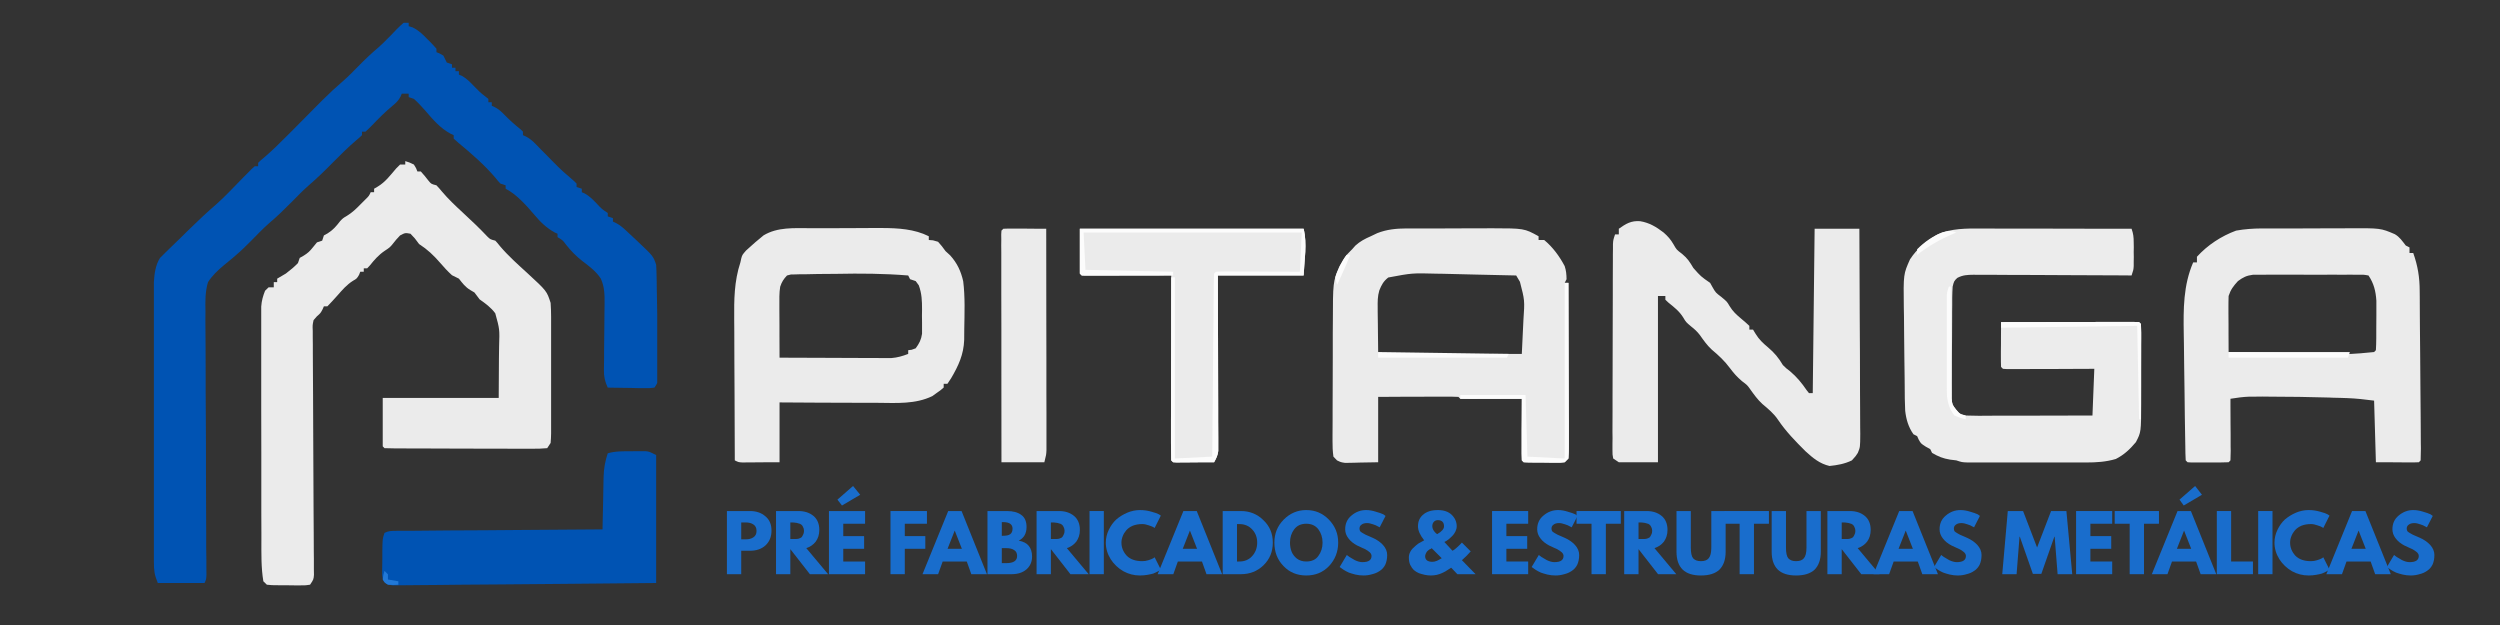 <svg xmlns="http://www.w3.org/2000/svg" xmlns:xlink="http://www.w3.org/1999/xlink" width="160" zoomAndPan="magnify" viewBox="0 0 120 30" height="40" preserveAspectRatio="xMidYMid meet" version="1.0"><rect x="0" y="0" width="120" height="30" fill="#333333" stroke="none"/><defs><g/><clipPath id="f21e77ef21"><path d="M 34 23 L 118 23 L 118 29.031 L 34 29.031 Z M 34 23 " clip-rule="nonzero"/></clipPath><clipPath id="71dd9e38d2"><path d="M 0.453 1 L 4 1 L 4 5 L 0.453 5 Z M 0.453 1 " clip-rule="nonzero"/></clipPath><clipPath id="9edda76425"><path d="M 5 0.227 L 8 0.227 L 8 5 L 5 5 Z M 5 0.227 " clip-rule="nonzero"/></clipPath><clipPath id="31510f71f1"><path d="M 69 0.227 L 73 0.227 L 73 5 L 69 5 Z M 69 0.227 " clip-rule="nonzero"/></clipPath><clipPath id="48437c3825"><rect x="0" width="84" y="0" height="7"/></clipPath><clipPath id="5f97fbd7d4"><path d="M 91 10.352 L 103 10.352 L 103 22.688 L 91 22.688 Z M 91 10.352 " clip-rule="nonzero"/></clipPath><clipPath id="7cb15860aa"><path d="M 35 10.352 L 116.711 10.352 L 116.711 22.688 L 35 22.688 Z M 35 10.352 " clip-rule="nonzero"/></clipPath><clipPath id="246227788e"><path d="M 48 10.352 L 63 10.352 L 63 22.688 L 48 22.688 Z M 48 10.352 " clip-rule="nonzero"/></clipPath><clipPath id="35d78a6b9e"><path d="M 51 10.352 L 76 10.352 L 76 22.688 L 51 22.688 Z M 51 10.352 " clip-rule="nonzero"/></clipPath><clipPath id="e496f156e1"><path d="M 7 1 L 31.547 1 L 31.547 28 L 7 28 Z M 7 1 " clip-rule="nonzero"/></clipPath><clipPath id="6c1c047914"><path d="M 12 7 L 27 7 L 27 28.391 L 12 28.391 Z M 12 7 " clip-rule="nonzero"/></clipPath><clipPath id="9a61fe0f62"><path d="M 18 21 L 31.547 21 L 31.547 28.391 L 18 28.391 Z M 18 21 " clip-rule="nonzero"/></clipPath><clipPath id="a71b7ffd98"><path d="M 18 27 L 20 27 L 20 28.391 L 18 28.391 Z M 18 27 " clip-rule="nonzero"/></clipPath></defs><g clip-path="url(#f21e77ef21)"><g transform="matrix(1, 0, 0, 1, 34, 23)"><g clip-path="url(#48437c3825)"><g clip-path="url(#71dd9e38d2)"><g fill="#196dcc" fill-opacity="1"><g transform="translate(0.673, 4.561)"><g><path d="M 0.219 -3.031 L 1.328 -3.031 C 1.629 -3.031 1.875 -2.945 2.062 -2.781 C 2.258 -2.625 2.359 -2.395 2.359 -2.094 C 2.359 -1.789 2.258 -1.551 2.062 -1.375 C 1.875 -1.207 1.629 -1.125 1.328 -1.125 L 0.906 -1.125 L 0.906 0 L 0.219 0 Z M 0.906 -1.672 L 1.109 -1.672 C 1.266 -1.672 1.391 -1.703 1.484 -1.766 C 1.586 -1.828 1.641 -1.93 1.641 -2.078 C 1.641 -2.223 1.586 -2.328 1.484 -2.391 C 1.391 -2.453 1.266 -2.484 1.109 -2.484 L 0.906 -2.484 Z M 0.906 -1.672 "/></g></g></g></g><g fill="#196dcc" fill-opacity="1"><g transform="translate(3.03, 4.561)"><g><path d="M 0.219 -3.031 L 1.297 -3.031 C 1.586 -3.031 1.828 -2.953 2.016 -2.797 C 2.203 -2.641 2.297 -2.414 2.297 -2.125 C 2.297 -1.906 2.238 -1.719 2.125 -1.562 C 2.008 -1.414 1.859 -1.312 1.672 -1.25 L 2.719 0 L 1.844 0 L 0.906 -1.203 L 0.906 0 L 0.219 0 Z M 0.906 -1.688 L 0.984 -1.688 C 1.055 -1.688 1.113 -1.688 1.156 -1.688 C 1.195 -1.688 1.242 -1.691 1.297 -1.703 C 1.359 -1.723 1.406 -1.742 1.438 -1.766 C 1.469 -1.797 1.492 -1.836 1.516 -1.891 C 1.547 -1.941 1.562 -2.004 1.562 -2.078 C 1.562 -2.148 1.547 -2.211 1.516 -2.266 C 1.492 -2.316 1.469 -2.352 1.438 -2.375 C 1.406 -2.406 1.359 -2.426 1.297 -2.438 C 1.242 -2.457 1.195 -2.469 1.156 -2.469 C 1.113 -2.477 1.055 -2.484 0.984 -2.484 L 0.906 -2.484 Z M 0.906 -1.688 "/></g></g></g><g clip-path="url(#9edda76425)"><g fill="#196dcc" fill-opacity="1"><g transform="translate(5.571, 4.561)"><g><path d="M 0.625 -3.578 L 1.375 -4.234 L 1.719 -3.812 L 0.844 -3.297 Z M 1.953 -3.031 L 1.953 -2.422 L 0.906 -2.422 L 0.906 -1.828 L 1.906 -1.828 L 1.906 -1.219 L 0.906 -1.219 L 0.906 -0.609 L 1.953 -0.609 L 1.953 0 L 0.219 0 L 0.219 -3.031 Z M 1.953 -3.031 "/></g></g></g></g><g fill="#196dcc" fill-opacity="1"><g transform="translate(7.612, 4.561)"><g/></g></g><g fill="#196dcc" fill-opacity="1"><g transform="translate(8.524, 4.561)"><g><path d="M 1.969 -3.031 L 1.969 -2.422 L 0.906 -2.422 L 0.906 -1.828 L 1.891 -1.828 L 1.891 -1.219 L 0.906 -1.219 L 0.906 0 L 0.219 0 L 0.219 -3.031 Z M 1.969 -3.031 "/></g></g></g><g fill="#196dcc" fill-opacity="1"><g transform="translate(10.389, 4.561)"><g><path d="M 1.766 -3.031 L 2.984 0 L 2.234 0 L 2.016 -0.609 L 0.859 -0.609 L 0.641 0 L -0.109 0 L 1.125 -3.031 Z M 1.781 -1.219 L 1.438 -2.094 L 1.094 -1.219 Z M 1.781 -1.219 "/></g></g></g><g fill="#196dcc" fill-opacity="1"><g transform="translate(13.18, 4.561)"><g><path d="M 0.219 -3.031 L 1.156 -3.031 C 1.445 -3.031 1.676 -2.969 1.844 -2.844 C 2.008 -2.727 2.094 -2.535 2.094 -2.266 C 2.094 -1.953 1.969 -1.734 1.719 -1.609 C 2.145 -1.535 2.359 -1.281 2.359 -0.844 C 2.359 -0.594 2.27 -0.391 2.094 -0.234 C 1.914 -0.078 1.676 0 1.375 0 L 0.219 0 Z M 0.906 -1.844 L 0.969 -1.844 C 1.125 -1.844 1.238 -1.867 1.312 -1.922 C 1.383 -1.973 1.422 -2.062 1.422 -2.188 C 1.422 -2.395 1.27 -2.5 0.969 -2.5 L 0.906 -2.5 Z M 0.906 -0.531 L 1.125 -0.531 C 1.469 -0.531 1.641 -0.645 1.641 -0.875 C 1.641 -1.008 1.594 -1.102 1.5 -1.156 C 1.414 -1.219 1.289 -1.25 1.125 -1.25 L 0.906 -1.25 Z M 0.906 -0.531 "/></g></g></g><g fill="#196dcc" fill-opacity="1"><g transform="translate(15.537, 4.561)"><g><path d="M 0.219 -3.031 L 1.297 -3.031 C 1.586 -3.031 1.828 -2.953 2.016 -2.797 C 2.203 -2.641 2.297 -2.414 2.297 -2.125 C 2.297 -1.906 2.238 -1.719 2.125 -1.562 C 2.008 -1.414 1.859 -1.312 1.672 -1.25 L 2.719 0 L 1.844 0 L 0.906 -1.203 L 0.906 0 L 0.219 0 Z M 0.906 -1.688 L 0.984 -1.688 C 1.055 -1.688 1.113 -1.688 1.156 -1.688 C 1.195 -1.688 1.242 -1.691 1.297 -1.703 C 1.359 -1.723 1.406 -1.742 1.438 -1.766 C 1.469 -1.797 1.492 -1.836 1.516 -1.891 C 1.547 -1.941 1.562 -2.004 1.562 -2.078 C 1.562 -2.148 1.547 -2.211 1.516 -2.266 C 1.492 -2.316 1.469 -2.352 1.438 -2.375 C 1.406 -2.406 1.359 -2.426 1.297 -2.438 C 1.242 -2.457 1.195 -2.469 1.156 -2.469 C 1.113 -2.477 1.055 -2.484 0.984 -2.484 L 0.906 -2.484 Z M 0.906 -1.688 "/></g></g></g><g fill="#196dcc" fill-opacity="1"><g transform="translate(18.078, 4.561)"><g><path d="M 0.906 -3.031 L 0.906 0 L 0.219 0 L 0.219 -3.031 Z M 0.906 -3.031 "/></g></g></g><g fill="#196dcc" fill-opacity="1"><g transform="translate(19.001, 4.561)"><g><path d="M 1.828 -0.625 C 1.93 -0.625 2.031 -0.641 2.125 -0.672 C 2.227 -0.703 2.305 -0.734 2.359 -0.766 L 2.422 -0.812 L 2.719 -0.219 C 2.707 -0.219 2.691 -0.207 2.672 -0.188 C 2.66 -0.176 2.625 -0.156 2.562 -0.125 C 2.5 -0.094 2.43 -0.062 2.359 -0.031 C 2.285 -0.008 2.191 0.008 2.078 0.031 C 1.961 0.051 1.844 0.062 1.719 0.062 C 1.438 0.062 1.172 -0.004 0.922 -0.141 C 0.672 -0.285 0.469 -0.477 0.312 -0.719 C 0.156 -0.969 0.078 -1.234 0.078 -1.516 C 0.078 -1.723 0.125 -1.926 0.219 -2.125 C 0.312 -2.32 0.43 -2.488 0.578 -2.625 C 0.734 -2.758 0.91 -2.867 1.109 -2.953 C 1.305 -3.035 1.508 -3.078 1.719 -3.078 C 1.914 -3.078 2.098 -3.051 2.266 -3 C 2.43 -2.957 2.551 -2.914 2.625 -2.875 L 2.719 -2.812 L 2.422 -2.219 C 2.41 -2.227 2.383 -2.242 2.344 -2.266 C 2.312 -2.285 2.242 -2.312 2.141 -2.344 C 2.035 -2.383 1.93 -2.406 1.828 -2.406 C 1.66 -2.406 1.508 -2.379 1.375 -2.328 C 1.25 -2.273 1.145 -2.203 1.062 -2.109 C 0.988 -2.023 0.93 -1.93 0.891 -1.828 C 0.848 -1.723 0.828 -1.617 0.828 -1.516 C 0.828 -1.285 0.91 -1.078 1.078 -0.891 C 1.254 -0.711 1.504 -0.625 1.828 -0.625 Z M 1.828 -0.625 "/></g></g></g><g fill="#196dcc" fill-opacity="1"><g transform="translate(21.678, 4.561)"><g><path d="M 1.766 -3.031 L 2.984 0 L 2.234 0 L 2.016 -0.609 L 0.859 -0.609 L 0.641 0 L -0.109 0 L 1.125 -3.031 Z M 1.781 -1.219 L 1.438 -2.094 L 1.094 -1.219 Z M 1.781 -1.219 "/></g></g></g><g fill="#196dcc" fill-opacity="1"><g transform="translate(24.47, 4.561)"><g><path d="M 0.219 -3.031 L 1.094 -3.031 C 1.52 -3.031 1.879 -2.883 2.172 -2.594 C 2.473 -2.312 2.625 -1.953 2.625 -1.516 C 2.625 -1.078 2.473 -0.711 2.172 -0.422 C 1.879 -0.141 1.52 0 1.094 0 L 0.219 0 Z M 0.906 -0.609 L 1.016 -0.609 C 1.266 -0.609 1.469 -0.691 1.625 -0.859 C 1.789 -1.035 1.875 -1.254 1.875 -1.516 C 1.875 -1.766 1.797 -1.973 1.641 -2.141 C 1.484 -2.316 1.273 -2.406 1.016 -2.406 L 0.906 -2.406 Z M 0.906 -0.609 "/></g></g></g><g fill="#196dcc" fill-opacity="1"><g transform="translate(27.092, 4.561)"><g><path d="M 0.078 -1.516 C 0.078 -1.953 0.227 -2.32 0.531 -2.625 C 0.832 -2.926 1.191 -3.078 1.609 -3.078 C 2.035 -3.078 2.395 -2.926 2.688 -2.625 C 2.988 -2.32 3.141 -1.953 3.141 -1.516 C 3.141 -1.078 2.992 -0.703 2.703 -0.391 C 2.41 -0.086 2.047 0.062 1.609 0.062 C 1.172 0.062 0.805 -0.086 0.516 -0.391 C 0.223 -0.691 0.078 -1.066 0.078 -1.516 Z M 0.828 -1.516 C 0.828 -1.359 0.852 -1.211 0.906 -1.078 C 0.957 -0.953 1.039 -0.844 1.156 -0.75 C 1.281 -0.656 1.43 -0.609 1.609 -0.609 C 1.867 -0.609 2.062 -0.695 2.188 -0.875 C 2.32 -1.051 2.391 -1.266 2.391 -1.516 C 2.391 -1.766 2.32 -1.977 2.188 -2.156 C 2.051 -2.332 1.859 -2.422 1.609 -2.422 C 1.359 -2.422 1.164 -2.332 1.031 -2.156 C 0.895 -1.977 0.828 -1.766 0.828 -1.516 Z M 0.828 -1.516 "/></g></g></g><g fill="#196dcc" fill-opacity="1"><g transform="translate(30.225, 4.561)"><g><path d="M 1.344 -3.078 C 1.5 -3.078 1.656 -3.051 1.812 -3 C 1.969 -2.957 2.086 -2.914 2.172 -2.875 L 2.281 -2.797 L 2 -2.25 C 1.977 -2.258 1.945 -2.273 1.906 -2.297 C 1.863 -2.328 1.789 -2.359 1.688 -2.391 C 1.582 -2.43 1.484 -2.453 1.391 -2.453 C 1.273 -2.453 1.188 -2.426 1.125 -2.375 C 1.062 -2.332 1.031 -2.27 1.031 -2.188 C 1.031 -2.145 1.039 -2.102 1.062 -2.062 C 1.094 -2.031 1.145 -1.992 1.219 -1.953 C 1.289 -1.91 1.352 -1.879 1.406 -1.859 C 1.457 -1.836 1.539 -1.801 1.656 -1.75 C 1.852 -1.664 2.02 -1.551 2.156 -1.406 C 2.289 -1.258 2.359 -1.098 2.359 -0.922 C 2.359 -0.742 2.328 -0.586 2.266 -0.453 C 2.203 -0.328 2.113 -0.227 2 -0.156 C 1.895 -0.082 1.773 -0.031 1.641 0 C 1.516 0.039 1.375 0.062 1.219 0.062 C 1.094 0.062 0.961 0.047 0.828 0.016 C 0.703 -0.016 0.598 -0.047 0.516 -0.078 C 0.43 -0.117 0.352 -0.16 0.281 -0.203 C 0.219 -0.242 0.164 -0.281 0.125 -0.312 L 0.078 -0.344 L 0.422 -0.922 C 0.453 -0.898 0.492 -0.867 0.547 -0.828 C 0.598 -0.797 0.688 -0.742 0.812 -0.672 C 0.945 -0.609 1.066 -0.578 1.172 -0.578 C 1.461 -0.578 1.609 -0.676 1.609 -0.875 C 1.609 -0.914 1.598 -0.953 1.578 -0.984 C 1.555 -1.023 1.52 -1.062 1.469 -1.094 C 1.414 -1.133 1.367 -1.164 1.328 -1.188 C 1.285 -1.207 1.219 -1.238 1.125 -1.281 C 1.031 -1.32 0.961 -1.352 0.922 -1.375 C 0.742 -1.469 0.602 -1.582 0.5 -1.719 C 0.395 -1.852 0.344 -2 0.344 -2.156 C 0.344 -2.426 0.441 -2.645 0.641 -2.812 C 0.848 -2.988 1.082 -3.078 1.344 -3.078 Z M 1.344 -3.078 "/></g></g></g><g fill="#196dcc" fill-opacity="1"><g transform="translate(32.604, 4.561)"><g/></g></g><g fill="#196dcc" fill-opacity="1"><g transform="translate(33.516, 4.561)"><g><path d="M 0.109 -0.797 C 0.109 -0.891 0.129 -0.977 0.172 -1.062 C 0.211 -1.145 0.27 -1.219 0.344 -1.281 C 0.414 -1.352 0.488 -1.414 0.562 -1.469 C 0.645 -1.52 0.738 -1.57 0.844 -1.625 C 0.645 -1.875 0.547 -2.098 0.547 -2.297 C 0.547 -2.535 0.629 -2.723 0.797 -2.859 C 0.961 -3.004 1.195 -3.078 1.5 -3.078 C 1.789 -3.078 2.016 -3 2.172 -2.844 C 2.328 -2.688 2.406 -2.504 2.406 -2.297 C 2.406 -2.211 2.383 -2.129 2.344 -2.047 C 2.301 -1.961 2.25 -1.891 2.188 -1.828 C 2.133 -1.773 2.078 -1.723 2.016 -1.672 C 1.961 -1.629 1.914 -1.598 1.875 -1.578 L 1.812 -1.547 L 2.203 -1.125 C 2.297 -1.164 2.445 -1.297 2.656 -1.516 L 3.078 -1.094 C 2.941 -0.938 2.801 -0.797 2.656 -0.672 L 3.312 0 L 2.438 0 L 2.141 -0.312 C 2.047 -0.25 1.973 -0.203 1.922 -0.172 C 1.879 -0.141 1.812 -0.102 1.719 -0.062 C 1.633 -0.02 1.547 0.008 1.453 0.031 C 1.367 0.051 1.27 0.062 1.156 0.062 C 1.062 0.062 0.969 0.051 0.875 0.031 C 0.781 0.008 0.688 -0.016 0.594 -0.047 C 0.5 -0.086 0.414 -0.141 0.344 -0.203 C 0.281 -0.266 0.223 -0.348 0.172 -0.453 C 0.129 -0.555 0.109 -0.672 0.109 -0.797 Z M 1.5 -2.594 C 1.414 -2.594 1.348 -2.562 1.297 -2.5 C 1.254 -2.445 1.234 -2.379 1.234 -2.297 C 1.234 -2.242 1.25 -2.188 1.281 -2.125 C 1.32 -2.062 1.363 -2.008 1.406 -1.969 L 1.469 -1.922 C 1.688 -2.047 1.797 -2.172 1.797 -2.297 C 1.797 -2.492 1.695 -2.594 1.5 -2.594 Z M 1.688 -0.766 L 1.203 -1.25 C 1.191 -1.238 1.18 -1.227 1.172 -1.219 C 1.16 -1.219 1.133 -1.207 1.094 -1.188 C 1.062 -1.164 1.031 -1.141 1 -1.109 C 0.969 -1.078 0.941 -1.035 0.922 -0.984 C 0.898 -0.941 0.891 -0.898 0.891 -0.859 C 0.891 -0.773 0.922 -0.707 0.984 -0.656 C 1.055 -0.613 1.141 -0.594 1.234 -0.594 C 1.305 -0.594 1.379 -0.609 1.453 -0.641 C 1.523 -0.672 1.582 -0.703 1.625 -0.734 Z M 1.688 -0.766 "/></g></g></g><g fill="#196dcc" fill-opacity="1"><g transform="translate(36.488, 4.561)"><g/></g></g><g fill="#196dcc" fill-opacity="1"><g transform="translate(37.4, 4.561)"><g><path d="M 1.953 -3.031 L 1.953 -2.422 L 0.906 -2.422 L 0.906 -1.828 L 1.906 -1.828 L 1.906 -1.219 L 0.906 -1.219 L 0.906 -0.609 L 1.953 -0.609 L 1.953 0 L 0.219 0 L 0.219 -3.031 Z M 1.953 -3.031 "/></g></g></g><g fill="#196dcc" fill-opacity="1"><g transform="translate(39.441, 4.561)"><g><path d="M 1.344 -3.078 C 1.5 -3.078 1.656 -3.051 1.812 -3 C 1.969 -2.957 2.086 -2.914 2.172 -2.875 L 2.281 -2.797 L 2 -2.25 C 1.977 -2.258 1.945 -2.273 1.906 -2.297 C 1.863 -2.328 1.789 -2.359 1.688 -2.391 C 1.582 -2.43 1.484 -2.453 1.391 -2.453 C 1.273 -2.453 1.188 -2.426 1.125 -2.375 C 1.062 -2.332 1.031 -2.27 1.031 -2.188 C 1.031 -2.145 1.039 -2.102 1.062 -2.062 C 1.094 -2.031 1.145 -1.992 1.219 -1.953 C 1.289 -1.91 1.352 -1.879 1.406 -1.859 C 1.457 -1.836 1.539 -1.801 1.656 -1.75 C 1.852 -1.664 2.02 -1.551 2.156 -1.406 C 2.289 -1.258 2.359 -1.098 2.359 -0.922 C 2.359 -0.742 2.328 -0.586 2.266 -0.453 C 2.203 -0.328 2.113 -0.227 2 -0.156 C 1.895 -0.082 1.773 -0.031 1.641 0 C 1.516 0.039 1.375 0.062 1.219 0.062 C 1.094 0.062 0.961 0.047 0.828 0.016 C 0.703 -0.016 0.598 -0.047 0.516 -0.078 C 0.43 -0.117 0.352 -0.16 0.281 -0.203 C 0.219 -0.242 0.164 -0.281 0.125 -0.312 L 0.078 -0.344 L 0.422 -0.922 C 0.453 -0.898 0.492 -0.867 0.547 -0.828 C 0.598 -0.797 0.688 -0.742 0.812 -0.672 C 0.945 -0.609 1.066 -0.578 1.172 -0.578 C 1.461 -0.578 1.609 -0.676 1.609 -0.875 C 1.609 -0.914 1.598 -0.953 1.578 -0.984 C 1.555 -1.023 1.52 -1.062 1.469 -1.094 C 1.414 -1.133 1.367 -1.164 1.328 -1.188 C 1.285 -1.207 1.219 -1.238 1.125 -1.281 C 1.031 -1.32 0.961 -1.352 0.922 -1.375 C 0.742 -1.469 0.602 -1.582 0.5 -1.719 C 0.395 -1.852 0.344 -2 0.344 -2.156 C 0.344 -2.426 0.441 -2.645 0.641 -2.812 C 0.848 -2.988 1.082 -3.078 1.344 -3.078 Z M 1.344 -3.078 "/></g></g></g><g fill="#196dcc" fill-opacity="1"><g transform="translate(41.643, 4.561)"><g><path d="M 0.031 -2.422 L 0.031 -3.031 L 2.156 -3.031 L 2.156 -2.422 L 1.438 -2.422 L 1.438 0 L 0.75 0 L 0.75 -2.422 Z M 0.031 -2.422 "/></g></g></g><g fill="#196dcc" fill-opacity="1"><g transform="translate(43.743, 4.561)"><g><path d="M 0.219 -3.031 L 1.297 -3.031 C 1.586 -3.031 1.828 -2.953 2.016 -2.797 C 2.203 -2.641 2.297 -2.414 2.297 -2.125 C 2.297 -1.906 2.238 -1.719 2.125 -1.562 C 2.008 -1.414 1.859 -1.312 1.672 -1.25 L 2.719 0 L 1.844 0 L 0.906 -1.203 L 0.906 0 L 0.219 0 Z M 0.906 -1.688 L 0.984 -1.688 C 1.055 -1.688 1.113 -1.688 1.156 -1.688 C 1.195 -1.688 1.242 -1.691 1.297 -1.703 C 1.359 -1.723 1.406 -1.742 1.438 -1.766 C 1.469 -1.797 1.492 -1.836 1.516 -1.891 C 1.547 -1.941 1.562 -2.004 1.562 -2.078 C 1.562 -2.148 1.547 -2.211 1.516 -2.266 C 1.492 -2.316 1.469 -2.352 1.438 -2.375 C 1.406 -2.406 1.359 -2.426 1.297 -2.438 C 1.242 -2.457 1.195 -2.469 1.156 -2.469 C 1.113 -2.477 1.055 -2.484 0.984 -2.484 L 0.906 -2.484 Z M 0.906 -1.688 "/></g></g></g><g fill="#196dcc" fill-opacity="1"><g transform="translate(46.284, 4.561)"><g><path d="M 2.547 -3.031 L 2.547 -1.078 C 2.547 -0.703 2.445 -0.414 2.25 -0.219 C 2.051 -0.031 1.754 0.062 1.359 0.062 C 0.973 0.062 0.68 -0.031 0.484 -0.219 C 0.285 -0.414 0.188 -0.703 0.188 -1.078 L 0.188 -3.031 L 0.875 -3.031 L 0.875 -1.281 C 0.875 -1.031 0.91 -0.859 0.984 -0.766 C 1.066 -0.672 1.191 -0.625 1.359 -0.625 C 1.535 -0.625 1.66 -0.672 1.734 -0.766 C 1.816 -0.859 1.859 -1.031 1.859 -1.281 L 1.859 -3.031 Z M 2.547 -3.031 "/></g></g></g><g fill="#196dcc" fill-opacity="1"><g transform="translate(48.752, 4.561)"><g><path d="M 0.031 -2.422 L 0.031 -3.031 L 2.156 -3.031 L 2.156 -2.422 L 1.438 -2.422 L 1.438 0 L 0.75 0 L 0.75 -2.422 Z M 0.031 -2.422 "/></g></g></g><g fill="#196dcc" fill-opacity="1"><g transform="translate(50.852, 4.561)"><g><path d="M 2.547 -3.031 L 2.547 -1.078 C 2.547 -0.703 2.445 -0.414 2.25 -0.219 C 2.051 -0.031 1.754 0.062 1.359 0.062 C 0.973 0.062 0.68 -0.031 0.484 -0.219 C 0.285 -0.414 0.188 -0.703 0.188 -1.078 L 0.188 -3.031 L 0.875 -3.031 L 0.875 -1.281 C 0.875 -1.031 0.91 -0.859 0.984 -0.766 C 1.066 -0.672 1.191 -0.625 1.359 -0.625 C 1.535 -0.625 1.66 -0.672 1.734 -0.766 C 1.816 -0.859 1.859 -1.031 1.859 -1.281 L 1.859 -3.031 Z M 2.547 -3.031 "/></g></g></g><g fill="#196dcc" fill-opacity="1"><g transform="translate(53.496, 4.561)"><g><path d="M 0.219 -3.031 L 1.297 -3.031 C 1.586 -3.031 1.828 -2.953 2.016 -2.797 C 2.203 -2.641 2.297 -2.414 2.297 -2.125 C 2.297 -1.906 2.238 -1.719 2.125 -1.562 C 2.008 -1.414 1.859 -1.312 1.672 -1.25 L 2.719 0 L 1.844 0 L 0.906 -1.203 L 0.906 0 L 0.219 0 Z M 0.906 -1.688 L 0.984 -1.688 C 1.055 -1.688 1.113 -1.688 1.156 -1.688 C 1.195 -1.688 1.242 -1.691 1.297 -1.703 C 1.359 -1.723 1.406 -1.742 1.438 -1.766 C 1.469 -1.797 1.492 -1.836 1.516 -1.891 C 1.547 -1.941 1.562 -2.004 1.562 -2.078 C 1.562 -2.148 1.547 -2.211 1.516 -2.266 C 1.492 -2.316 1.469 -2.352 1.438 -2.375 C 1.406 -2.406 1.359 -2.426 1.297 -2.438 C 1.242 -2.457 1.195 -2.469 1.156 -2.469 C 1.113 -2.477 1.055 -2.484 0.984 -2.484 L 0.906 -2.484 Z M 0.906 -1.688 "/></g></g></g><g fill="#196dcc" fill-opacity="1"><g transform="translate(56.037, 4.561)"><g><path d="M 1.766 -3.031 L 2.984 0 L 2.234 0 L 2.016 -0.609 L 0.859 -0.609 L 0.641 0 L -0.109 0 L 1.125 -3.031 Z M 1.781 -1.219 L 1.438 -2.094 L 1.094 -1.219 Z M 1.781 -1.219 "/></g></g></g><g fill="#196dcc" fill-opacity="1"><g transform="translate(58.755, 4.561)"><g><path d="M 1.344 -3.078 C 1.5 -3.078 1.656 -3.051 1.812 -3 C 1.969 -2.957 2.086 -2.914 2.172 -2.875 L 2.281 -2.797 L 2 -2.25 C 1.977 -2.258 1.945 -2.273 1.906 -2.297 C 1.863 -2.328 1.789 -2.359 1.688 -2.391 C 1.582 -2.43 1.484 -2.453 1.391 -2.453 C 1.273 -2.453 1.188 -2.426 1.125 -2.375 C 1.062 -2.332 1.031 -2.27 1.031 -2.188 C 1.031 -2.145 1.039 -2.102 1.062 -2.062 C 1.094 -2.031 1.145 -1.992 1.219 -1.953 C 1.289 -1.91 1.352 -1.879 1.406 -1.859 C 1.457 -1.836 1.539 -1.801 1.656 -1.75 C 1.852 -1.664 2.02 -1.551 2.156 -1.406 C 2.289 -1.258 2.359 -1.098 2.359 -0.922 C 2.359 -0.742 2.328 -0.586 2.266 -0.453 C 2.203 -0.328 2.113 -0.227 2 -0.156 C 1.895 -0.082 1.773 -0.031 1.641 0 C 1.516 0.039 1.375 0.062 1.219 0.062 C 1.094 0.062 0.961 0.047 0.828 0.016 C 0.703 -0.016 0.598 -0.047 0.516 -0.078 C 0.43 -0.117 0.352 -0.16 0.281 -0.203 C 0.219 -0.242 0.164 -0.281 0.125 -0.312 L 0.078 -0.344 L 0.422 -0.922 C 0.453 -0.898 0.492 -0.867 0.547 -0.828 C 0.598 -0.797 0.688 -0.742 0.812 -0.672 C 0.945 -0.609 1.066 -0.578 1.172 -0.578 C 1.461 -0.578 1.609 -0.676 1.609 -0.875 C 1.609 -0.914 1.598 -0.953 1.578 -0.984 C 1.555 -1.023 1.52 -1.062 1.469 -1.094 C 1.414 -1.133 1.367 -1.164 1.328 -1.188 C 1.285 -1.207 1.219 -1.238 1.125 -1.281 C 1.031 -1.32 0.961 -1.352 0.922 -1.375 C 0.742 -1.469 0.602 -1.582 0.5 -1.719 C 0.395 -1.852 0.344 -2 0.344 -2.156 C 0.344 -2.426 0.441 -2.645 0.641 -2.812 C 0.848 -2.988 1.082 -3.078 1.344 -3.078 Z M 1.344 -3.078 "/></g></g></g><g fill="#196dcc" fill-opacity="1"><g transform="translate(61.134, 4.561)"><g/></g></g><g fill="#196dcc" fill-opacity="1"><g transform="translate(62.046, 4.561)"><g><path d="M 2.719 0 L 2.578 -1.797 L 2.562 -1.797 L 1.938 -0.016 L 1.531 -0.016 L 0.906 -1.797 L 0.891 -1.797 L 0.75 0 L 0.062 0 L 0.328 -3.031 L 1.062 -3.031 L 1.734 -1.281 L 2.406 -3.031 L 3.141 -3.031 L 3.422 0 Z M 2.719 0 "/></g></g></g><g fill="#196dcc" fill-opacity="1"><g transform="translate(65.433, 4.561)"><g><path d="M 1.953 -3.031 L 1.953 -2.422 L 0.906 -2.422 L 0.906 -1.828 L 1.906 -1.828 L 1.906 -1.219 L 0.906 -1.219 L 0.906 -0.609 L 1.953 -0.609 L 1.953 0 L 0.219 0 L 0.219 -3.031 Z M 1.953 -3.031 "/></g></g></g><g fill="#196dcc" fill-opacity="1"><g transform="translate(67.474, 4.561)"><g><path d="M 0.031 -2.422 L 0.031 -3.031 L 2.156 -3.031 L 2.156 -2.422 L 1.438 -2.422 L 1.438 0 L 0.75 0 L 0.75 -2.422 Z M 0.031 -2.422 "/></g></g></g><g clip-path="url(#31510f71f1)"><g fill="#196dcc" fill-opacity="1"><g transform="translate(69.397, 4.561)"><g><path d="M 1.219 -3.578 L 1.969 -4.234 L 2.297 -3.812 L 1.422 -3.297 Z M 1.766 -3.031 L 2.984 0 L 2.234 0 L 2.016 -0.609 L 0.859 -0.609 L 0.641 0 L -0.109 0 L 1.125 -3.031 Z M 1.781 -1.219 L 1.438 -2.094 L 1.094 -1.219 Z M 1.781 -1.219 "/></g></g></g></g><g fill="#196dcc" fill-opacity="1"><g transform="translate(72.188, 4.561)"><g><path d="M 0.906 -3.031 L 0.906 -0.609 L 1.953 -0.609 L 1.953 0 L 0.219 0 L 0.219 -3.031 Z M 0.906 -3.031 "/></g></g></g><g fill="#196dcc" fill-opacity="1"><g transform="translate(74.174, 4.561)"><g><path d="M 0.906 -3.031 L 0.906 0 L 0.219 0 L 0.219 -3.031 Z M 0.906 -3.031 "/></g></g></g><g fill="#196dcc" fill-opacity="1"><g transform="translate(75.097, 4.561)"><g><path d="M 1.828 -0.625 C 1.93 -0.625 2.031 -0.641 2.125 -0.672 C 2.227 -0.703 2.305 -0.734 2.359 -0.766 L 2.422 -0.812 L 2.719 -0.219 C 2.707 -0.219 2.691 -0.207 2.672 -0.188 C 2.66 -0.176 2.625 -0.156 2.562 -0.125 C 2.5 -0.094 2.43 -0.062 2.359 -0.031 C 2.285 -0.008 2.191 0.008 2.078 0.031 C 1.961 0.051 1.844 0.062 1.719 0.062 C 1.438 0.062 1.172 -0.004 0.922 -0.141 C 0.672 -0.285 0.469 -0.477 0.312 -0.719 C 0.156 -0.969 0.078 -1.234 0.078 -1.516 C 0.078 -1.723 0.125 -1.926 0.219 -2.125 C 0.312 -2.32 0.43 -2.488 0.578 -2.625 C 0.734 -2.758 0.91 -2.867 1.109 -2.953 C 1.305 -3.035 1.508 -3.078 1.719 -3.078 C 1.914 -3.078 2.098 -3.051 2.266 -3 C 2.43 -2.957 2.551 -2.914 2.625 -2.875 L 2.719 -2.812 L 2.422 -2.219 C 2.41 -2.227 2.383 -2.242 2.344 -2.266 C 2.312 -2.285 2.242 -2.312 2.141 -2.344 C 2.035 -2.383 1.93 -2.406 1.828 -2.406 C 1.66 -2.406 1.508 -2.379 1.375 -2.328 C 1.25 -2.273 1.145 -2.203 1.062 -2.109 C 0.988 -2.023 0.93 -1.93 0.891 -1.828 C 0.848 -1.723 0.828 -1.617 0.828 -1.516 C 0.828 -1.285 0.91 -1.078 1.078 -0.891 C 1.254 -0.711 1.504 -0.625 1.828 -0.625 Z M 1.828 -0.625 "/></g></g></g><g fill="#196dcc" fill-opacity="1"><g transform="translate(77.774, 4.561)"><g><path d="M 1.766 -3.031 L 2.984 0 L 2.234 0 L 2.016 -0.609 L 0.859 -0.609 L 0.641 0 L -0.109 0 L 1.125 -3.031 Z M 1.781 -1.219 L 1.438 -2.094 L 1.094 -1.219 Z M 1.781 -1.219 "/></g></g></g><g fill="#196dcc" fill-opacity="1"><g transform="translate(80.492, 4.561)"><g><path d="M 1.344 -3.078 C 1.5 -3.078 1.656 -3.051 1.812 -3 C 1.969 -2.957 2.086 -2.914 2.172 -2.875 L 2.281 -2.797 L 2 -2.25 C 1.977 -2.258 1.945 -2.273 1.906 -2.297 C 1.863 -2.328 1.789 -2.359 1.688 -2.391 C 1.582 -2.43 1.484 -2.453 1.391 -2.453 C 1.273 -2.453 1.188 -2.426 1.125 -2.375 C 1.062 -2.332 1.031 -2.27 1.031 -2.188 C 1.031 -2.145 1.039 -2.102 1.062 -2.062 C 1.094 -2.031 1.145 -1.992 1.219 -1.953 C 1.289 -1.91 1.352 -1.879 1.406 -1.859 C 1.457 -1.836 1.539 -1.801 1.656 -1.75 C 1.852 -1.664 2.02 -1.551 2.156 -1.406 C 2.289 -1.258 2.359 -1.098 2.359 -0.922 C 2.359 -0.742 2.328 -0.586 2.266 -0.453 C 2.203 -0.328 2.113 -0.227 2 -0.156 C 1.895 -0.082 1.773 -0.031 1.641 0 C 1.516 0.039 1.375 0.062 1.219 0.062 C 1.094 0.062 0.961 0.047 0.828 0.016 C 0.703 -0.016 0.598 -0.047 0.516 -0.078 C 0.43 -0.117 0.352 -0.16 0.281 -0.203 C 0.219 -0.242 0.164 -0.281 0.125 -0.312 L 0.078 -0.344 L 0.422 -0.922 C 0.453 -0.898 0.492 -0.867 0.547 -0.828 C 0.598 -0.797 0.688 -0.742 0.812 -0.672 C 0.945 -0.609 1.066 -0.578 1.172 -0.578 C 1.461 -0.578 1.609 -0.676 1.609 -0.875 C 1.609 -0.914 1.598 -0.953 1.578 -0.984 C 1.555 -1.023 1.52 -1.062 1.469 -1.094 C 1.414 -1.133 1.367 -1.164 1.328 -1.188 C 1.285 -1.207 1.219 -1.238 1.125 -1.281 C 1.031 -1.32 0.961 -1.352 0.922 -1.375 C 0.742 -1.469 0.602 -1.582 0.5 -1.719 C 0.395 -1.852 0.344 -2 0.344 -2.156 C 0.344 -2.426 0.441 -2.645 0.641 -2.812 C 0.848 -2.988 1.082 -3.078 1.344 -3.078 Z M 1.344 -3.078 "/></g></g></g></g></g></g><g clip-path="url(#5f97fbd7d4)"><path fill="#ececec" d="M 95.082 10.969 L 95.32 10.969 C 95.578 10.969 95.836 10.969 96.094 10.973 L 96.633 10.973 C 97.105 10.973 97.574 10.973 98.047 10.973 C 98.527 10.973 99.008 10.977 99.488 10.977 C 100.434 10.977 101.375 10.977 102.316 10.98 C 102.402 11.23 102.418 11.379 102.418 11.637 L 102.422 11.863 L 102.418 12.102 L 102.422 12.336 L 102.418 12.562 L 102.418 12.77 C 102.406 12.953 102.406 12.953 102.316 13.223 L 102.012 13.219 C 101.059 13.215 100.105 13.211 99.152 13.207 C 98.66 13.207 98.168 13.203 97.68 13.199 C 97.207 13.199 96.734 13.195 96.262 13.195 C 96.078 13.195 95.898 13.195 95.719 13.191 C 95.465 13.191 95.215 13.191 94.961 13.191 L 94.734 13.188 C 94.438 13.191 94.215 13.199 93.949 13.34 C 93.793 13.492 93.793 13.492 93.727 13.758 C 93.715 13.941 93.711 14.121 93.707 14.301 L 93.707 14.641 C 93.703 14.762 93.703 14.883 93.703 15.004 L 93.703 15.191 C 93.699 15.516 93.699 15.844 93.699 16.168 C 93.699 16.504 93.695 16.84 93.691 17.176 C 93.688 17.434 93.688 17.691 93.688 17.953 C 93.688 18.074 93.688 18.199 93.684 18.324 C 93.684 18.496 93.684 18.668 93.684 18.844 L 93.68 19.141 C 93.707 19.422 93.707 19.422 93.891 19.66 C 94.074 19.875 94.074 19.875 94.352 19.945 C 94.547 19.953 94.742 19.957 94.941 19.957 L 95.121 19.957 C 95.316 19.957 95.512 19.957 95.711 19.953 L 96.117 19.953 C 96.477 19.953 96.832 19.953 97.191 19.953 C 97.559 19.953 97.922 19.949 98.289 19.949 C 99.004 19.949 99.723 19.949 100.438 19.945 L 100.527 17.703 L 99.57 17.707 C 99.266 17.707 98.965 17.707 98.66 17.711 C 98.445 17.711 98.234 17.711 98.023 17.711 C 97.719 17.711 97.414 17.711 97.109 17.715 L 96.32 17.715 L 96.141 17.703 L 96.051 17.613 C 96.043 17.453 96.043 17.297 96.043 17.137 L 96.043 16.844 L 96.047 16.531 L 96.047 16.223 C 96.047 15.969 96.051 15.715 96.051 15.461 C 96.914 15.461 97.777 15.461 98.637 15.457 C 99.039 15.457 99.438 15.457 99.84 15.457 C 100.227 15.457 100.609 15.453 100.996 15.453 C 101.145 15.453 101.293 15.453 101.441 15.453 C 101.645 15.453 101.852 15.453 102.059 15.453 L 102.414 15.453 L 102.676 15.461 L 102.766 15.551 C 102.773 15.691 102.777 15.832 102.777 15.969 L 102.777 16.836 C 102.777 17.047 102.777 17.258 102.777 17.469 C 102.777 17.789 102.777 18.113 102.777 18.434 C 102.777 18.637 102.777 18.844 102.777 19.051 L 102.777 19.34 C 102.773 20.742 102.773 20.742 102.523 21.223 C 102.238 21.562 101.961 21.828 101.559 22.031 C 101.082 22.172 100.625 22.199 100.133 22.199 L 99.938 22.199 C 99.727 22.199 99.516 22.199 99.305 22.199 C 99.156 22.199 99.012 22.199 98.863 22.199 C 98.555 22.199 98.25 22.199 97.941 22.199 C 97.547 22.199 97.152 22.199 96.758 22.199 C 96.453 22.199 96.152 22.199 95.848 22.199 C 95.703 22.199 95.555 22.199 95.41 22.199 C 95.207 22.199 95.004 22.199 94.801 22.199 L 94.453 22.199 C 94.172 22.188 94.172 22.188 93.902 22.098 L 93.605 22.062 C 93.27 22.008 93.035 21.914 92.738 21.738 L 92.652 21.559 L 92.434 21.438 C 92.203 21.289 92.203 21.289 92.098 21.102 L 92.023 20.934 L 91.844 20.844 C 91.602 20.496 91.496 20.133 91.449 19.715 C 91.43 19.328 91.426 18.941 91.426 18.555 C 91.426 18.41 91.422 18.266 91.422 18.121 C 91.418 17.824 91.414 17.523 91.41 17.223 C 91.41 16.84 91.406 16.457 91.398 16.074 C 91.395 15.777 91.391 15.48 91.391 15.188 C 91.387 15.047 91.387 14.902 91.383 14.762 C 91.363 13.16 91.363 13.16 91.68 12.449 C 92.035 11.914 92.453 11.57 93.008 11.25 C 93.66 10.961 94.383 10.965 95.082 10.969 " fill-opacity="1" fill-rule="nonzero"/></g><g clip-path="url(#7cb15860aa)"><path fill="#ebebeb" d="M 67.516 10.965 L 68.555 10.965 C 68.809 10.965 69.062 10.965 69.316 10.965 C 69.641 10.965 69.961 10.961 70.285 10.961 C 70.535 10.961 70.785 10.961 71.039 10.961 C 71.215 10.961 71.391 10.957 71.566 10.957 C 73.164 10.961 73.164 10.961 73.852 11.34 L 73.852 11.52 L 74.121 11.52 C 74.535 11.863 74.852 12.297 75.105 12.773 C 75.176 12.996 75.191 13.164 75.195 13.402 L 75.105 13.578 L 75.285 13.578 C 75.289 14.676 75.293 15.773 75.293 16.867 C 75.293 17.375 75.297 17.887 75.297 18.395 C 75.301 18.883 75.301 19.375 75.301 19.867 C 75.301 20.055 75.301 20.242 75.305 20.43 C 75.305 20.691 75.305 20.953 75.305 21.215 L 75.305 21.449 C 75.305 21.637 75.297 21.824 75.285 22.008 L 75.105 22.188 C 74.906 22.211 74.906 22.211 74.66 22.207 L 74.395 22.207 L 74.113 22.203 L 73.836 22.203 C 73.332 22.199 73.332 22.199 73.137 22.188 L 73.047 22.098 C 73.039 21.879 73.035 21.66 73.039 21.441 L 73.039 21.242 C 73.039 21.031 73.039 20.824 73.039 20.613 C 73.043 20.469 73.043 20.328 73.043 20.188 C 73.043 19.836 73.043 19.488 73.047 19.141 L 72.777 19.141 C 72.449 19.141 72.117 19.145 71.789 19.145 C 71.648 19.145 71.504 19.145 71.359 19.145 C 71.156 19.148 70.953 19.148 70.746 19.148 L 70.555 19.148 C 70.398 19.148 70.246 19.145 70.094 19.141 L 70.004 19.051 C 69.883 19.043 69.762 19.039 69.641 19.039 L 68.895 19.039 C 68.621 19.043 68.348 19.043 68.074 19.043 C 67.887 19.043 67.703 19.043 67.516 19.043 C 67.062 19.047 66.609 19.047 66.152 19.051 L 66.152 22.188 L 65.281 22.203 L 65.008 22.211 L 64.789 22.215 L 64.566 22.219 C 64.363 22.188 64.363 22.188 64.176 22.098 L 64.004 21.918 C 63.969 21.656 63.957 21.43 63.961 21.168 L 63.961 20.938 C 63.961 20.684 63.961 20.43 63.965 20.18 C 63.965 20 63.965 19.824 63.965 19.648 C 63.965 19.277 63.965 18.91 63.969 18.539 C 63.973 18.066 63.973 17.594 63.973 17.121 C 63.973 16.754 63.973 16.391 63.973 16.027 C 63.977 15.852 63.977 15.676 63.977 15.504 C 63.98 13.535 63.98 13.535 64.289 12.789 L 64.516 12.406 C 64.629 12.238 64.754 12.105 64.902 11.965 L 65.062 11.785 C 65.293 11.578 65.512 11.465 65.797 11.34 L 66.109 11.191 C 66.578 11.008 67.016 10.969 67.516 10.965 M 66.637 13.32 C 66.402 13.504 66.316 13.672 66.207 13.941 C 66.121 14.227 66.125 14.492 66.129 14.789 L 66.129 14.973 C 66.129 15.164 66.133 15.355 66.137 15.547 C 66.137 15.68 66.141 15.809 66.141 15.941 C 66.145 16.258 66.148 16.578 66.152 16.898 C 66.418 17.027 66.68 17 66.969 16.996 L 67.168 16.996 C 67.387 16.996 67.602 16.996 67.82 16.996 L 68.27 16.996 C 68.664 16.996 69.062 16.996 69.457 16.992 C 69.859 16.992 70.266 16.992 70.668 16.992 C 71.461 16.992 72.254 16.988 73.047 16.988 C 73.066 16.582 73.086 16.176 73.105 15.766 C 73.109 15.629 73.117 15.492 73.125 15.352 C 73.188 14.422 73.188 14.422 72.957 13.527 L 72.777 13.223 C 72.137 13.207 71.496 13.191 70.852 13.18 C 70.637 13.172 70.418 13.168 70.199 13.164 C 69.883 13.156 69.57 13.148 69.254 13.141 L 68.965 13.137 C 67.785 13.105 67.785 13.105 66.637 13.32 M 108.559 10.965 L 109.668 10.965 C 109.938 10.965 110.211 10.965 110.48 10.965 C 110.824 10.965 111.168 10.961 111.516 10.961 C 111.781 10.961 112.047 10.961 112.316 10.961 C 112.441 10.961 112.57 10.957 112.695 10.957 C 114.27 10.949 114.27 10.949 114.953 11.242 C 115.188 11.379 115.312 11.574 115.477 11.785 L 115.656 11.875 L 115.656 12.145 L 115.836 12.145 C 116.055 12.766 116.145 13.316 116.145 13.973 L 116.148 14.242 C 116.148 14.531 116.152 14.82 116.152 15.105 L 116.156 15.711 C 116.16 16.133 116.164 16.555 116.168 16.973 C 116.172 17.516 116.176 18.055 116.18 18.594 C 116.184 19.012 116.188 19.426 116.191 19.84 C 116.191 20.039 116.191 20.238 116.195 20.438 C 116.195 20.715 116.199 20.992 116.199 21.27 L 116.203 21.523 C 116.203 21.715 116.199 21.906 116.191 22.098 L 116.105 22.188 C 115.949 22.195 115.797 22.199 115.645 22.195 L 115.391 22.195 L 115.07 22.191 L 114.043 22.188 L 113.957 19.23 C 113.512 19.172 113.102 19.125 112.66 19.109 L 112.332 19.098 L 111.98 19.09 L 111.801 19.082 C 110.848 19.055 109.895 19.039 108.941 19.039 L 108.59 19.035 L 108.262 19.039 L 107.973 19.039 C 107.664 19.051 107.367 19.09 107.062 19.141 L 107.062 19.41 C 107.066 19.738 107.066 20.07 107.066 20.398 C 107.066 20.543 107.07 20.684 107.07 20.828 C 107.07 21.031 107.07 21.238 107.07 21.441 L 107.074 21.637 C 107.074 21.789 107.066 21.945 107.062 22.098 L 106.973 22.188 C 106.828 22.195 106.684 22.199 106.535 22.199 L 105.191 22.199 L 105.004 22.188 L 104.914 22.098 C 104.902 21.867 104.895 21.637 104.895 21.406 L 104.891 21.188 C 104.887 20.945 104.883 20.703 104.879 20.461 L 104.871 19.957 C 104.867 19.605 104.863 19.254 104.859 18.898 C 104.855 18.449 104.848 18 104.84 17.547 C 104.836 17.199 104.832 16.852 104.828 16.504 C 104.824 16.34 104.82 16.176 104.82 16.008 C 104.801 14.832 104.797 13.695 105.273 12.594 L 105.453 12.594 L 105.453 12.324 C 105.965 11.762 106.621 11.332 107.332 11.07 C 107.742 10.996 108.141 10.969 108.559 10.965 M 107.422 13.492 C 107.203 13.73 107.074 13.898 106.973 14.207 C 106.965 14.414 106.965 14.617 106.965 14.82 L 106.965 15.004 C 106.965 15.191 106.965 15.379 106.969 15.57 C 106.969 15.699 106.969 15.824 106.969 15.953 C 106.969 16.27 106.973 16.582 106.973 16.898 C 107.738 16.91 108.504 16.926 109.27 16.938 C 109.625 16.941 109.98 16.949 110.332 16.957 C 110.676 16.961 111.02 16.969 111.363 16.973 C 111.496 16.977 111.625 16.977 111.754 16.98 C 112.859 17.004 112.859 17.004 113.957 16.898 L 114.043 16.809 C 114.066 16.434 114.062 16.059 114.062 15.688 C 114.062 15.5 114.062 15.312 114.066 15.125 C 114.066 15.004 114.066 14.883 114.066 14.766 L 114.066 14.434 C 114.035 13.973 113.945 13.605 113.688 13.223 C 113.438 13.18 113.438 13.18 113.141 13.188 L 112.789 13.184 L 112.414 13.188 L 112.023 13.184 C 111.754 13.184 111.484 13.184 111.211 13.188 C 110.863 13.188 110.52 13.188 110.172 13.184 C 109.906 13.184 109.637 13.184 109.371 13.184 C 109.242 13.188 109.117 13.184 108.988 13.184 C 108.809 13.184 108.629 13.184 108.449 13.188 L 108.141 13.188 C 107.836 13.227 107.668 13.309 107.422 13.492 M 78.727 10.617 C 79.168 10.691 79.496 10.887 79.852 11.16 C 80.062 11.344 80.191 11.492 80.332 11.734 C 80.473 11.984 80.473 11.984 80.746 12.191 C 81.008 12.41 81.109 12.574 81.281 12.863 C 81.645 13.273 81.645 13.273 82.086 13.578 L 82.199 13.781 C 82.352 14.047 82.352 14.047 82.625 14.254 C 82.895 14.477 82.895 14.477 83.02 14.691 C 83.176 14.949 83.348 15.105 83.582 15.301 C 83.715 15.41 83.844 15.523 83.969 15.641 L 83.969 15.82 L 84.145 15.82 L 84.266 16.02 C 84.434 16.297 84.617 16.465 84.863 16.672 C 85.176 16.938 85.371 17.172 85.578 17.523 C 85.742 17.684 85.742 17.684 85.922 17.82 C 86.246 18.094 86.484 18.383 86.723 18.734 L 86.832 18.871 L 87.012 18.871 L 87.102 10.98 L 89.25 10.98 C 89.258 12.352 89.262 13.719 89.266 15.09 C 89.27 15.727 89.273 16.363 89.277 17 C 89.281 17.613 89.281 18.227 89.281 18.84 C 89.285 19.074 89.285 19.309 89.285 19.543 C 89.289 19.871 89.289 20.199 89.289 20.527 L 89.293 20.82 C 89.289 21.461 89.289 21.461 89.176 21.738 C 89.082 21.887 89.082 21.887 88.891 22.098 C 88.547 22.266 88.199 22.328 87.816 22.367 C 87.34 22.254 87.023 21.988 86.668 21.664 C 86.191 21.191 85.719 20.707 85.344 20.148 C 85.137 19.84 84.875 19.629 84.594 19.391 C 84.359 19.176 84.188 18.934 84.004 18.676 C 83.871 18.488 83.871 18.488 83.613 18.293 C 83.375 18.09 83.223 17.918 83.039 17.672 C 82.781 17.324 82.5 17.062 82.168 16.785 C 81.938 16.574 81.77 16.332 81.59 16.078 C 81.465 15.914 81.336 15.797 81.176 15.672 C 80.926 15.461 80.926 15.461 80.801 15.25 C 80.613 14.941 80.363 14.75 80.086 14.527 L 79.938 14.387 L 79.938 14.207 L 79.582 14.207 L 79.582 22.188 L 77.703 22.188 L 77.434 22.008 C 77.398 21.824 77.398 21.824 77.398 21.59 L 77.398 21.324 L 77.402 21.027 L 77.398 20.719 C 77.398 20.383 77.402 20.043 77.402 19.707 L 77.402 19.004 C 77.402 18.512 77.406 18.02 77.406 17.527 C 77.41 16.895 77.41 16.266 77.41 15.633 C 77.41 15.148 77.414 14.664 77.414 14.184 L 77.414 13.484 C 77.414 13.16 77.418 12.832 77.418 12.508 L 77.418 12.215 L 77.422 11.945 L 77.422 11.715 C 77.434 11.52 77.434 11.52 77.523 11.25 L 77.703 11.25 L 77.703 10.98 C 78.051 10.734 78.293 10.586 78.727 10.617 M 38.883 10.953 L 39.258 10.953 C 39.52 10.949 39.781 10.949 40.039 10.953 C 40.371 10.953 40.703 10.949 41.035 10.949 C 41.293 10.945 41.551 10.945 41.809 10.945 C 41.988 10.945 42.168 10.945 42.352 10.945 C 43.109 10.949 43.891 10.992 44.582 11.34 L 44.582 11.52 L 44.781 11.535 L 45.027 11.605 C 45.207 11.809 45.207 11.809 45.387 12.055 L 45.609 12.258 C 45.941 12.625 46.125 13.016 46.234 13.5 C 46.328 14.254 46.297 15.035 46.285 15.793 C 46.281 15.969 46.281 16.145 46.281 16.316 C 46.254 17.023 46.008 17.551 45.656 18.152 L 45.477 18.422 L 45.297 18.422 L 45.297 18.602 C 45.152 18.73 45.152 18.73 44.949 18.871 L 44.754 19.012 C 43.945 19.406 43.035 19.344 42.156 19.336 L 41.746 19.336 C 41.387 19.336 41.027 19.332 40.672 19.332 C 40.238 19.328 39.809 19.328 39.375 19.328 C 38.723 19.324 38.07 19.32 37.418 19.316 L 37.418 22.188 L 36.445 22.191 L 36.141 22.195 L 35.898 22.195 L 35.652 22.199 C 35.449 22.188 35.449 22.188 35.27 22.098 C 35.266 21.016 35.258 19.938 35.258 18.855 C 35.254 18.355 35.254 17.852 35.25 17.352 C 35.246 16.867 35.246 16.383 35.246 15.898 C 35.246 15.711 35.242 15.527 35.242 15.344 C 35.234 14.391 35.238 13.512 35.539 12.594 L 35.582 12.398 C 35.629 12.234 35.629 12.234 35.809 12.027 C 35.895 11.945 35.984 11.867 36.078 11.785 L 36.258 11.625 L 36.652 11.297 C 37.328 10.891 38.117 10.953 38.883 10.953 M 40.137 13.145 C 39.844 13.148 39.547 13.152 39.254 13.152 L 38.691 13.164 L 38.422 13.164 L 38.176 13.172 L 37.961 13.176 L 37.777 13.223 C 37.613 13.395 37.523 13.535 37.449 13.762 C 37.398 14.066 37.41 14.371 37.41 14.68 L 37.41 14.895 C 37.41 15.121 37.414 15.348 37.414 15.574 C 37.414 15.73 37.414 15.883 37.414 16.035 C 37.414 16.414 37.418 16.789 37.418 17.168 C 38.145 17.172 38.871 17.172 39.598 17.176 C 39.934 17.176 40.27 17.18 40.609 17.18 C 40.934 17.184 41.258 17.184 41.586 17.184 C 41.711 17.184 41.832 17.184 41.957 17.184 C 42.133 17.188 42.305 17.188 42.48 17.188 L 42.781 17.188 C 43.078 17.164 43.316 17.094 43.594 16.988 L 43.594 16.809 L 43.758 16.789 L 43.953 16.719 C 44.125 16.484 44.215 16.312 44.258 16.023 L 44.258 15.461 L 44.254 15.156 L 44.258 14.852 C 44.258 14.43 44.246 14.094 44.102 13.695 L 43.953 13.492 L 43.684 13.402 L 43.594 13.223 C 42.441 13.129 41.297 13.121 40.137 13.145 " fill-opacity="1" fill-rule="nonzero"/></g><g clip-path="url(#246227788e)"><path fill="#ebebeb" d="M 51.832 10.98 L 62.574 10.98 C 62.754 11.703 62.609 12.477 62.574 13.223 L 58.457 13.223 L 58.461 15.09 C 58.461 15.48 58.465 15.871 58.465 16.262 C 58.465 16.883 58.465 17.504 58.469 18.125 C 58.473 18.625 58.473 19.125 58.473 19.625 C 58.473 19.816 58.473 20.008 58.473 20.195 C 58.477 20.465 58.477 20.73 58.477 20.996 L 58.477 21.648 C 58.453 21.859 58.379 22.004 58.277 22.188 C 57.949 22.191 57.625 22.191 57.297 22.191 L 57.016 22.195 L 56.746 22.195 L 56.496 22.199 L 56.309 22.188 L 56.219 22.098 C 56.211 21.824 56.207 21.547 56.207 21.273 L 56.207 21.012 C 56.207 20.723 56.207 20.434 56.207 20.148 L 56.211 19.551 C 56.211 19.027 56.211 18.5 56.211 17.977 C 56.211 17.441 56.211 16.906 56.215 16.371 C 56.215 15.32 56.215 14.273 56.219 13.223 L 56.055 13.223 C 55.5 13.223 54.941 13.227 54.387 13.227 C 54.18 13.227 53.973 13.227 53.762 13.227 C 53.465 13.23 53.168 13.23 52.871 13.23 L 52.094 13.23 L 51.922 13.223 L 51.832 13.133 Z M 48.16 10.98 C 48.312 10.973 48.469 10.969 48.621 10.973 L 49.195 10.973 L 49.492 10.977 C 49.734 10.977 49.977 10.977 50.219 10.98 C 50.223 12.387 50.223 13.797 50.223 15.203 C 50.227 15.859 50.227 16.512 50.227 17.168 C 50.227 17.738 50.227 18.305 50.227 18.875 C 50.227 19.18 50.23 19.48 50.23 19.781 C 50.23 20.117 50.23 20.457 50.23 20.793 L 50.23 21.613 C 50.219 21.828 50.219 21.828 50.129 22.188 L 48.07 22.188 C 48.07 20.738 48.066 19.293 48.066 17.844 C 48.066 17.172 48.066 16.5 48.066 15.828 C 48.062 15.242 48.062 14.656 48.062 14.07 C 48.062 13.758 48.062 13.449 48.062 13.137 C 48.062 12.793 48.062 12.445 48.062 12.102 L 48.059 11.785 L 48.062 11.504 L 48.059 11.254 L 48.07 11.07 Z M 48.16 10.98 " fill-opacity="1" fill-rule="nonzero"/></g><g clip-path="url(#35d78a6b9e)"><path fill="#fcfcfc" d="M 51.832 10.98 L 62.574 10.98 C 62.754 11.703 62.609 12.477 62.574 13.223 L 58.457 13.223 L 58.461 15.09 C 58.461 15.48 58.465 15.871 58.465 16.262 C 58.465 16.883 58.465 17.504 58.469 18.125 C 58.473 18.625 58.473 19.125 58.473 19.625 C 58.473 19.816 58.473 20.008 58.473 20.195 C 58.477 20.465 58.477 20.73 58.477 20.996 L 58.477 21.648 C 58.453 21.859 58.379 22.004 58.277 22.188 C 57.949 22.191 57.625 22.191 57.297 22.191 L 57.016 22.195 L 56.746 22.195 L 56.496 22.199 L 56.309 22.188 L 56.219 22.098 C 56.211 21.824 56.207 21.555 56.207 21.281 L 56.207 21.02 C 56.207 20.738 56.207 20.453 56.207 20.168 L 56.211 19.578 C 56.211 19.059 56.211 18.539 56.211 18.02 C 56.211 17.488 56.211 16.961 56.215 16.43 C 56.215 15.391 56.215 14.352 56.219 13.312 L 56.395 13.312 L 56.395 22.008 L 58.188 21.918 L 58.195 21.113 C 58.199 20.238 58.207 19.363 58.219 18.484 C 58.223 17.953 58.227 17.422 58.23 16.891 C 58.234 16.379 58.238 15.867 58.246 15.355 C 58.246 15.16 58.25 14.965 58.25 14.77 C 58.254 14.496 58.254 14.223 58.258 13.949 L 58.258 13.699 C 58.262 13.512 58.27 13.32 58.277 13.133 L 58.367 13.043 C 58.492 13.035 58.617 13.031 58.746 13.031 L 59.254 13.031 L 59.527 13.035 C 59.812 13.035 60.098 13.035 60.387 13.035 C 60.578 13.035 60.773 13.039 60.965 13.039 C 61.441 13.039 61.918 13.039 62.395 13.043 L 62.484 11.16 L 52.012 11.16 L 52.102 12.953 L 56.309 13.043 L 56.309 13.223 C 55.684 13.223 55.062 13.227 54.438 13.227 C 54.227 13.227 54.012 13.227 53.801 13.227 C 53.496 13.23 53.191 13.23 52.891 13.23 L 52.098 13.23 L 51.922 13.223 L 51.832 13.133 Z M 75.105 13.578 L 75.285 13.578 C 75.289 14.676 75.293 15.773 75.293 16.867 C 75.293 17.375 75.297 17.887 75.297 18.395 C 75.301 18.883 75.301 19.375 75.301 19.867 C 75.301 20.055 75.301 20.242 75.305 20.43 C 75.305 20.691 75.305 20.953 75.305 21.215 L 75.305 21.449 C 75.305 21.637 75.297 21.824 75.285 22.008 L 75.105 22.188 C 74.906 22.211 74.906 22.211 74.66 22.207 L 74.395 22.207 L 74.113 22.203 L 73.836 22.203 C 73.332 22.199 73.332 22.199 73.137 22.188 L 73.047 22.098 C 73.039 21.879 73.035 21.66 73.039 21.441 L 73.039 21.266 C 73.039 21.047 73.039 20.832 73.039 20.613 L 73.047 19.141 L 70.094 19.141 L 70.094 18.961 L 73.227 18.961 L 73.316 21.918 L 75.105 22.008 Z M 75.105 13.578 " fill-opacity="1" fill-rule="nonzero"/></g><path fill="#fcfcfc" d="M 96.051 15.461 C 96.914 15.461 97.777 15.461 98.637 15.457 C 99.039 15.457 99.438 15.457 99.84 15.457 C 100.227 15.457 100.609 15.453 100.996 15.453 C 101.145 15.453 101.293 15.453 101.441 15.453 C 101.645 15.453 101.852 15.453 102.059 15.453 L 102.414 15.453 L 102.676 15.461 L 102.766 15.551 C 102.773 15.695 102.777 15.84 102.777 15.98 L 102.777 16.262 L 102.773 16.562 L 102.773 16.867 C 102.773 17.195 102.773 17.52 102.77 17.844 C 102.77 18.062 102.77 18.285 102.77 18.504 C 102.77 19.043 102.77 19.586 102.766 20.125 L 102.676 20.125 L 102.586 15.641 L 96.051 15.73 Z M 106.973 16.898 L 112.793 16.898 L 112.703 17.168 L 106.973 17.168 Z M 106.973 16.898 " fill-opacity="1" fill-rule="nonzero"/><path fill="#fcfcfc" d="M 66.152 16.898 L 72.418 16.988 L 72.332 17.168 L 66.152 17.168 Z M 93.547 13.758 L 93.637 13.758 L 93.637 13.969 C 93.641 14.629 93.645 15.289 93.652 15.945 C 93.656 16.285 93.656 16.621 93.66 16.961 C 93.66 17.289 93.664 17.613 93.668 17.941 C 93.668 18.066 93.672 18.191 93.672 18.312 C 93.672 18.488 93.672 18.664 93.676 18.84 L 93.68 19.141 C 93.707 19.418 93.707 19.418 93.891 19.66 C 94.074 19.875 94.074 19.875 94.352 19.945 L 94.352 20.125 C 94.098 20.062 94.098 20.062 93.812 19.945 C 93.59 19.656 93.512 19.406 93.457 19.051 C 93.449 18.879 93.445 18.711 93.445 18.543 L 93.445 17.582 C 93.445 17.352 93.445 17.117 93.445 16.887 C 93.445 16.527 93.445 16.172 93.445 15.816 C 93.445 15.59 93.445 15.363 93.445 15.137 L 93.445 14.25 C 93.457 14.027 93.457 14.027 93.547 13.758 " fill-opacity="1" fill-rule="nonzero"/><path fill="#fcfcfc" d="M 93.746 11.109 L 93.902 11.16 C 93.855 11.18 93.805 11.199 93.754 11.223 C 93.129 11.488 92.559 11.812 92.023 12.234 L 92.023 11.965 C 92.363 11.621 92.77 11.34 93.215 11.16 C 93.547 11.07 93.547 11.07 93.746 11.109 " fill-opacity="1" fill-rule="nonzero"/><path fill="#fcfcfc" d="M 64.633 12.234 L 64.812 12.234 C 64.684 12.562 64.543 12.883 64.398 13.203 L 64.277 13.469 L 64.184 13.668 C 64.129 13.516 64.129 13.516 64.094 13.312 C 64.156 13.109 64.156 13.109 64.258 12.902 L 64.355 12.695 C 64.453 12.504 64.453 12.504 64.633 12.234 " fill-opacity="1" fill-rule="nonzero"/><g clip-path="url(#e496f156e1)"><path fill="#0053b3" d="M 19.371 1.094 L 19.617 1.094 L 19.617 1.258 L 19.797 1.312 C 20.094 1.453 20.293 1.648 20.516 1.883 L 20.645 2.008 C 20.75 2.113 20.848 2.227 20.949 2.336 L 20.949 2.504 L 21.102 2.566 L 21.281 2.668 C 21.336 2.781 21.391 2.891 21.445 3 L 21.695 3.086 L 21.695 3.25 L 21.863 3.25 L 21.863 3.418 L 22.027 3.418 L 22.027 3.582 L 22.172 3.641 C 22.398 3.77 22.551 3.926 22.734 4.117 C 22.914 4.305 23.086 4.48 23.297 4.633 L 23.441 4.746 L 23.441 4.91 L 23.605 4.91 L 23.605 5.078 L 23.754 5.145 C 23.945 5.246 24.062 5.355 24.215 5.512 C 24.461 5.766 24.719 5.996 24.996 6.215 L 25.102 6.32 L 25.102 6.488 L 25.25 6.555 C 25.438 6.656 25.559 6.758 25.707 6.91 L 25.855 7.062 L 26.008 7.219 L 26.164 7.375 C 26.309 7.52 26.453 7.668 26.598 7.816 C 26.898 8.125 27.215 8.406 27.547 8.684 L 27.676 8.812 L 27.676 8.977 L 27.926 9.059 L 27.926 9.227 L 28.066 9.285 C 28.301 9.418 28.457 9.578 28.641 9.77 C 28.883 10.031 28.883 10.031 29.172 10.223 L 29.172 10.387 L 29.422 10.473 L 29.422 10.637 L 29.566 10.703 C 29.762 10.809 29.902 10.926 30.062 11.078 L 30.238 11.242 L 30.598 11.578 C 31.359 12.297 31.359 12.297 31.496 12.711 C 31.508 12.895 31.512 13.074 31.516 13.254 L 31.52 13.422 C 31.523 13.602 31.527 13.781 31.527 13.961 L 31.535 14.34 C 31.539 14.602 31.543 14.867 31.547 15.129 C 31.555 15.465 31.559 15.805 31.566 16.141 C 31.57 16.402 31.574 16.66 31.578 16.918 C 31.578 17.043 31.582 17.168 31.586 17.293 C 31.59 17.465 31.59 17.641 31.594 17.812 L 31.598 18.113 C 31.578 18.355 31.578 18.355 31.414 18.605 C 31.188 18.633 31.188 18.633 30.906 18.629 L 30.602 18.629 L 30.281 18.621 L 29.961 18.617 C 29.695 18.613 29.434 18.609 29.172 18.605 C 29.035 18.309 28.984 18.082 28.988 17.754 L 28.992 17.496 L 28.996 17.223 L 28.996 16.938 C 29 16.535 29.004 16.137 29.008 15.734 C 29.012 15.441 29.012 15.145 29.016 14.852 L 29.02 14.578 C 29.023 14.145 29.02 13.777 28.84 13.375 C 28.605 13.012 28.281 12.781 27.941 12.52 C 27.645 12.289 27.398 12.035 27.168 11.742 C 27.016 11.535 27.016 11.535 26.762 11.383 L 26.762 11.219 L 26.629 11.16 C 26.238 10.945 25.949 10.668 25.668 10.332 C 25.289 9.887 24.797 9.324 24.27 9.059 L 24.27 8.895 L 24.02 8.812 C 23.906 8.691 23.906 8.691 23.781 8.535 C 23.254 7.914 22.629 7.371 22 6.852 L 21.777 6.652 L 21.777 6.488 L 21.629 6.418 C 21.137 6.16 20.777 5.734 20.418 5.316 C 20.242 5.113 20.066 4.926 19.867 4.746 L 19.617 4.66 L 19.617 4.496 L 19.285 4.496 L 19.223 4.645 C 19.113 4.844 19.008 4.941 18.836 5.082 C 18.484 5.375 18.164 5.695 17.848 6.027 C 17.75 6.129 17.645 6.227 17.543 6.32 L 17.375 6.32 L 17.375 6.488 C 17.254 6.605 17.254 6.605 17.086 6.746 C 16.707 7.07 16.355 7.418 16.004 7.773 C 15.613 8.172 15.219 8.555 14.797 8.918 C 14.523 9.16 14.27 9.422 14.012 9.684 C 13.652 10.047 13.289 10.402 12.898 10.73 C 12.598 10.996 12.324 11.285 12.043 11.57 C 11.805 11.809 11.566 12.043 11.309 12.262 L 11.164 12.387 C 11.023 12.508 10.879 12.625 10.734 12.742 C 10.449 12.98 10.188 13.227 9.984 13.543 C 9.844 14.02 9.852 14.469 9.863 14.965 C 9.863 15.105 9.863 15.246 9.859 15.387 C 9.859 15.762 9.863 16.141 9.867 16.52 C 9.871 16.918 9.871 17.312 9.871 17.711 C 9.867 18.461 9.875 19.211 9.879 19.961 C 9.887 20.902 9.887 21.84 9.887 22.777 L 9.891 24.004 C 9.891 24.551 9.895 25.098 9.898 25.648 L 9.898 26.297 C 9.902 26.5 9.902 26.703 9.906 26.902 L 9.906 27.262 L 9.91 27.578 C 9.898 27.816 9.898 27.816 9.816 27.984 L 7.574 27.984 C 7.414 27.59 7.387 27.395 7.387 26.98 L 7.387 26.801 C 7.387 26.605 7.387 26.41 7.387 26.215 C 7.387 26.074 7.387 25.934 7.387 25.793 C 7.387 25.41 7.387 25.031 7.387 24.648 C 7.387 24.25 7.387 23.852 7.387 23.453 C 7.387 22.781 7.387 22.109 7.387 21.441 C 7.387 20.664 7.387 19.891 7.387 19.117 C 7.387 18.449 7.387 17.785 7.387 17.117 C 7.387 16.723 7.387 16.324 7.387 15.926 C 7.387 15.555 7.387 15.18 7.387 14.805 C 7.387 14.668 7.387 14.531 7.387 14.395 C 7.387 14.207 7.387 14.02 7.387 13.832 L 7.387 13.516 C 7.414 13.125 7.465 12.719 7.68 12.383 L 7.93 12.133 L 8.074 11.992 L 8.227 11.844 C 8.387 11.688 8.547 11.535 8.707 11.379 C 8.812 11.273 8.918 11.172 9.023 11.066 C 9.473 10.625 9.926 10.195 10.406 9.785 C 10.84 9.395 11.242 8.961 11.652 8.543 L 11.871 8.324 L 12.066 8.125 L 12.227 7.98 L 12.391 7.98 L 12.391 7.816 C 12.512 7.695 12.512 7.695 12.684 7.555 C 13.051 7.242 13.395 6.906 13.734 6.562 L 13.922 6.375 C 14.117 6.176 14.312 5.98 14.512 5.781 C 14.77 5.523 15.027 5.262 15.285 5 L 15.461 4.824 C 15.789 4.496 16.129 4.18 16.48 3.879 C 16.723 3.668 16.945 3.438 17.168 3.211 C 17.5 2.871 17.836 2.551 18.199 2.246 C 18.344 2.113 18.488 1.977 18.625 1.832 C 18.672 1.785 18.715 1.742 18.762 1.695 C 18.852 1.602 18.938 1.512 19.027 1.418 C 19.137 1.305 19.254 1.199 19.371 1.094 " fill-opacity="1" fill-rule="nonzero"/></g><g clip-path="url(#6c1c047914)"><path fill="#ebebeb" d="M 19.453 7.734 C 19.648 7.793 19.648 7.793 19.867 7.898 C 19.977 8.074 19.977 8.074 20.035 8.23 L 20.199 8.23 C 20.332 8.371 20.449 8.523 20.57 8.676 C 20.699 8.832 20.699 8.832 20.949 8.895 C 21.074 9.027 21.074 9.027 21.211 9.191 C 21.516 9.551 21.844 9.863 22.188 10.18 C 22.602 10.562 23.012 10.949 23.398 11.359 C 23.531 11.488 23.531 11.488 23.773 11.551 C 23.879 11.664 23.879 11.664 24 11.816 C 24.398 12.285 24.855 12.691 25.309 13.105 C 26.246 13.969 26.246 13.969 26.43 14.539 C 26.445 14.762 26.453 14.977 26.453 15.199 L 26.453 15.395 C 26.453 15.609 26.453 15.824 26.453 16.039 L 26.453 16.488 C 26.453 16.801 26.453 17.117 26.453 17.43 C 26.449 17.828 26.453 18.23 26.453 18.633 C 26.453 18.941 26.453 19.25 26.453 19.559 C 26.453 19.707 26.453 19.855 26.453 20.004 C 26.453 20.211 26.453 20.414 26.453 20.621 L 26.453 20.809 C 26.453 20.961 26.441 21.109 26.43 21.262 L 26.266 21.512 C 26.012 21.535 25.781 21.543 25.531 21.539 L 25.301 21.539 C 25.047 21.539 24.793 21.539 24.543 21.539 L 24.02 21.535 C 23.652 21.535 23.285 21.535 22.922 21.535 C 22.449 21.531 21.98 21.531 21.508 21.531 C 21.148 21.531 20.785 21.527 20.426 21.527 L 19.906 21.527 C 19.664 21.527 19.422 21.523 19.18 21.523 L 18.961 21.523 C 18.793 21.523 18.625 21.516 18.457 21.512 L 18.371 21.426 L 18.371 19.102 L 23.938 19.102 L 23.949 17.203 L 23.957 16.609 C 23.984 15.805 23.984 15.805 23.773 15.039 C 23.566 14.758 23.305 14.57 23.023 14.371 C 22.938 14.262 22.855 14.152 22.773 14.039 L 22.574 13.922 C 22.328 13.773 22.203 13.598 22.027 13.375 C 21.918 13.32 21.809 13.266 21.695 13.211 C 21.488 13.023 21.305 12.824 21.125 12.613 C 20.809 12.25 20.523 11.977 20.117 11.715 C 20.047 11.625 19.977 11.535 19.91 11.441 L 19.703 11.219 C 19.449 11.172 19.449 11.172 19.203 11.301 C 19.066 11.438 18.949 11.582 18.828 11.738 C 18.703 11.883 18.703 11.883 18.461 12.043 C 18.168 12.242 17.973 12.469 17.75 12.746 L 17.625 12.879 L 17.461 12.879 L 17.461 13.043 L 17.293 13.043 L 17.234 13.195 C 17.125 13.375 17.125 13.375 16.945 13.477 C 16.641 13.668 16.434 13.914 16.199 14.18 C 16.039 14.359 15.879 14.535 15.715 14.703 L 15.547 14.703 L 15.484 14.848 C 15.383 15.035 15.383 15.035 15.211 15.184 L 15.051 15.367 C 15 15.609 15 15.609 15.012 15.879 L 15.012 16.195 L 15.016 16.543 C 15.016 16.668 15.016 16.789 15.016 16.91 C 15.016 17.176 15.02 17.438 15.02 17.703 C 15.023 18.117 15.023 18.535 15.027 18.949 C 15.027 19.605 15.031 20.266 15.035 20.922 C 15.043 22.102 15.047 23.281 15.051 24.457 C 15.055 24.871 15.055 25.285 15.059 25.699 C 15.062 25.957 15.062 26.215 15.062 26.473 C 15.062 26.59 15.062 26.711 15.066 26.828 C 15.066 26.992 15.066 27.156 15.066 27.316 L 15.07 27.594 C 15.051 27.816 15.051 27.816 14.883 28.066 C 14.676 28.098 14.676 28.098 14.418 28.098 L 14.141 28.098 L 13.848 28.094 L 13.551 28.094 C 13.02 28.09 13.02 28.09 12.809 28.066 L 12.641 27.902 C 12.531 27.242 12.547 26.578 12.547 25.91 L 12.547 25.539 C 12.543 25.203 12.543 24.867 12.543 24.531 C 12.543 24.32 12.543 24.109 12.543 23.898 C 12.543 23.168 12.543 22.434 12.543 21.699 C 12.543 21.016 12.543 20.332 12.539 19.652 C 12.539 19.062 12.539 18.477 12.539 17.887 C 12.539 17.539 12.539 17.188 12.539 16.836 C 12.539 16.508 12.539 16.18 12.539 15.848 C 12.539 15.73 12.539 15.609 12.539 15.488 C 12.535 15.324 12.539 15.156 12.539 14.992 L 12.539 14.715 C 12.559 14.434 12.621 14.215 12.723 13.957 L 12.891 13.793 L 13.141 13.793 L 13.141 13.543 L 13.305 13.543 L 13.305 13.375 C 13.445 13.293 13.582 13.211 13.723 13.129 C 13.926 12.973 14.125 12.812 14.301 12.629 L 14.387 12.379 L 14.574 12.273 C 14.781 12.145 14.871 12.059 15.02 11.871 L 15.215 11.633 L 15.465 11.551 L 15.547 11.301 L 15.73 11.199 C 15.992 11.035 16.141 10.855 16.328 10.613 C 16.461 10.473 16.461 10.473 16.66 10.355 C 16.914 10.199 17.102 10.016 17.312 9.801 L 17.531 9.582 C 17.711 9.406 17.711 9.406 17.793 9.227 L 17.957 9.227 L 17.957 9.059 L 18.137 8.953 C 18.5 8.734 18.738 8.41 19.012 8.09 L 19.203 7.898 L 19.453 7.898 Z M 19.453 7.734 " fill-opacity="1" fill-rule="nonzero"/></g><g clip-path="url(#9a61fe0f62)"><path fill="#0053b3" d="M 30.336 21.66 L 30.562 21.656 L 30.98 21.656 C 31.164 21.676 31.164 21.676 31.496 21.844 L 31.496 27.984 C 28.277 28.016 28.277 28.016 26.934 28.027 C 26.004 28.035 25.07 28.043 24.141 28.051 C 23.465 28.059 22.785 28.062 22.109 28.066 C 21.75 28.07 21.391 28.074 21.031 28.078 C 20.695 28.082 20.359 28.086 20.02 28.086 C 19.895 28.086 19.773 28.09 19.648 28.09 C 19.48 28.094 19.309 28.094 19.141 28.094 L 18.855 28.098 C 18.621 28.066 18.621 28.066 18.465 27.953 C 18.371 27.816 18.371 27.816 18.344 27.609 L 18.344 27.367 L 18.348 27.102 L 18.352 26.82 L 18.352 26.543 C 18.359 25.863 18.359 25.863 18.457 25.578 C 18.664 25.473 18.801 25.484 19.031 25.48 L 19.297 25.48 L 19.586 25.477 L 19.891 25.477 C 20.168 25.473 20.441 25.469 20.719 25.469 C 21.008 25.469 21.297 25.465 21.582 25.461 C 22.129 25.457 22.676 25.453 23.223 25.453 C 23.844 25.445 24.465 25.441 25.086 25.438 C 26.363 25.43 27.645 25.418 28.922 25.41 L 28.926 25.137 C 28.934 24.801 28.941 24.465 28.949 24.133 C 28.953 23.984 28.953 23.84 28.957 23.695 C 28.961 23.488 28.965 23.277 28.969 23.07 L 28.973 22.875 C 28.984 22.477 29.047 22.141 29.172 21.758 C 29.559 21.648 29.934 21.66 30.336 21.66 " fill-opacity="1" fill-rule="nonzero"/></g><g clip-path="url(#a71b7ffd98)"><path fill="#2178d7" d="M 18.457 27.402 L 18.621 27.57 L 18.621 27.816 L 19.121 27.902 L 19.121 28.066 C 18.887 28.082 18.887 28.082 18.621 28.066 C 18.461 27.969 18.461 27.969 18.371 27.816 C 18.398 27.594 18.398 27.594 18.457 27.402 " fill-opacity="1" fill-rule="nonzero"/></g></svg>